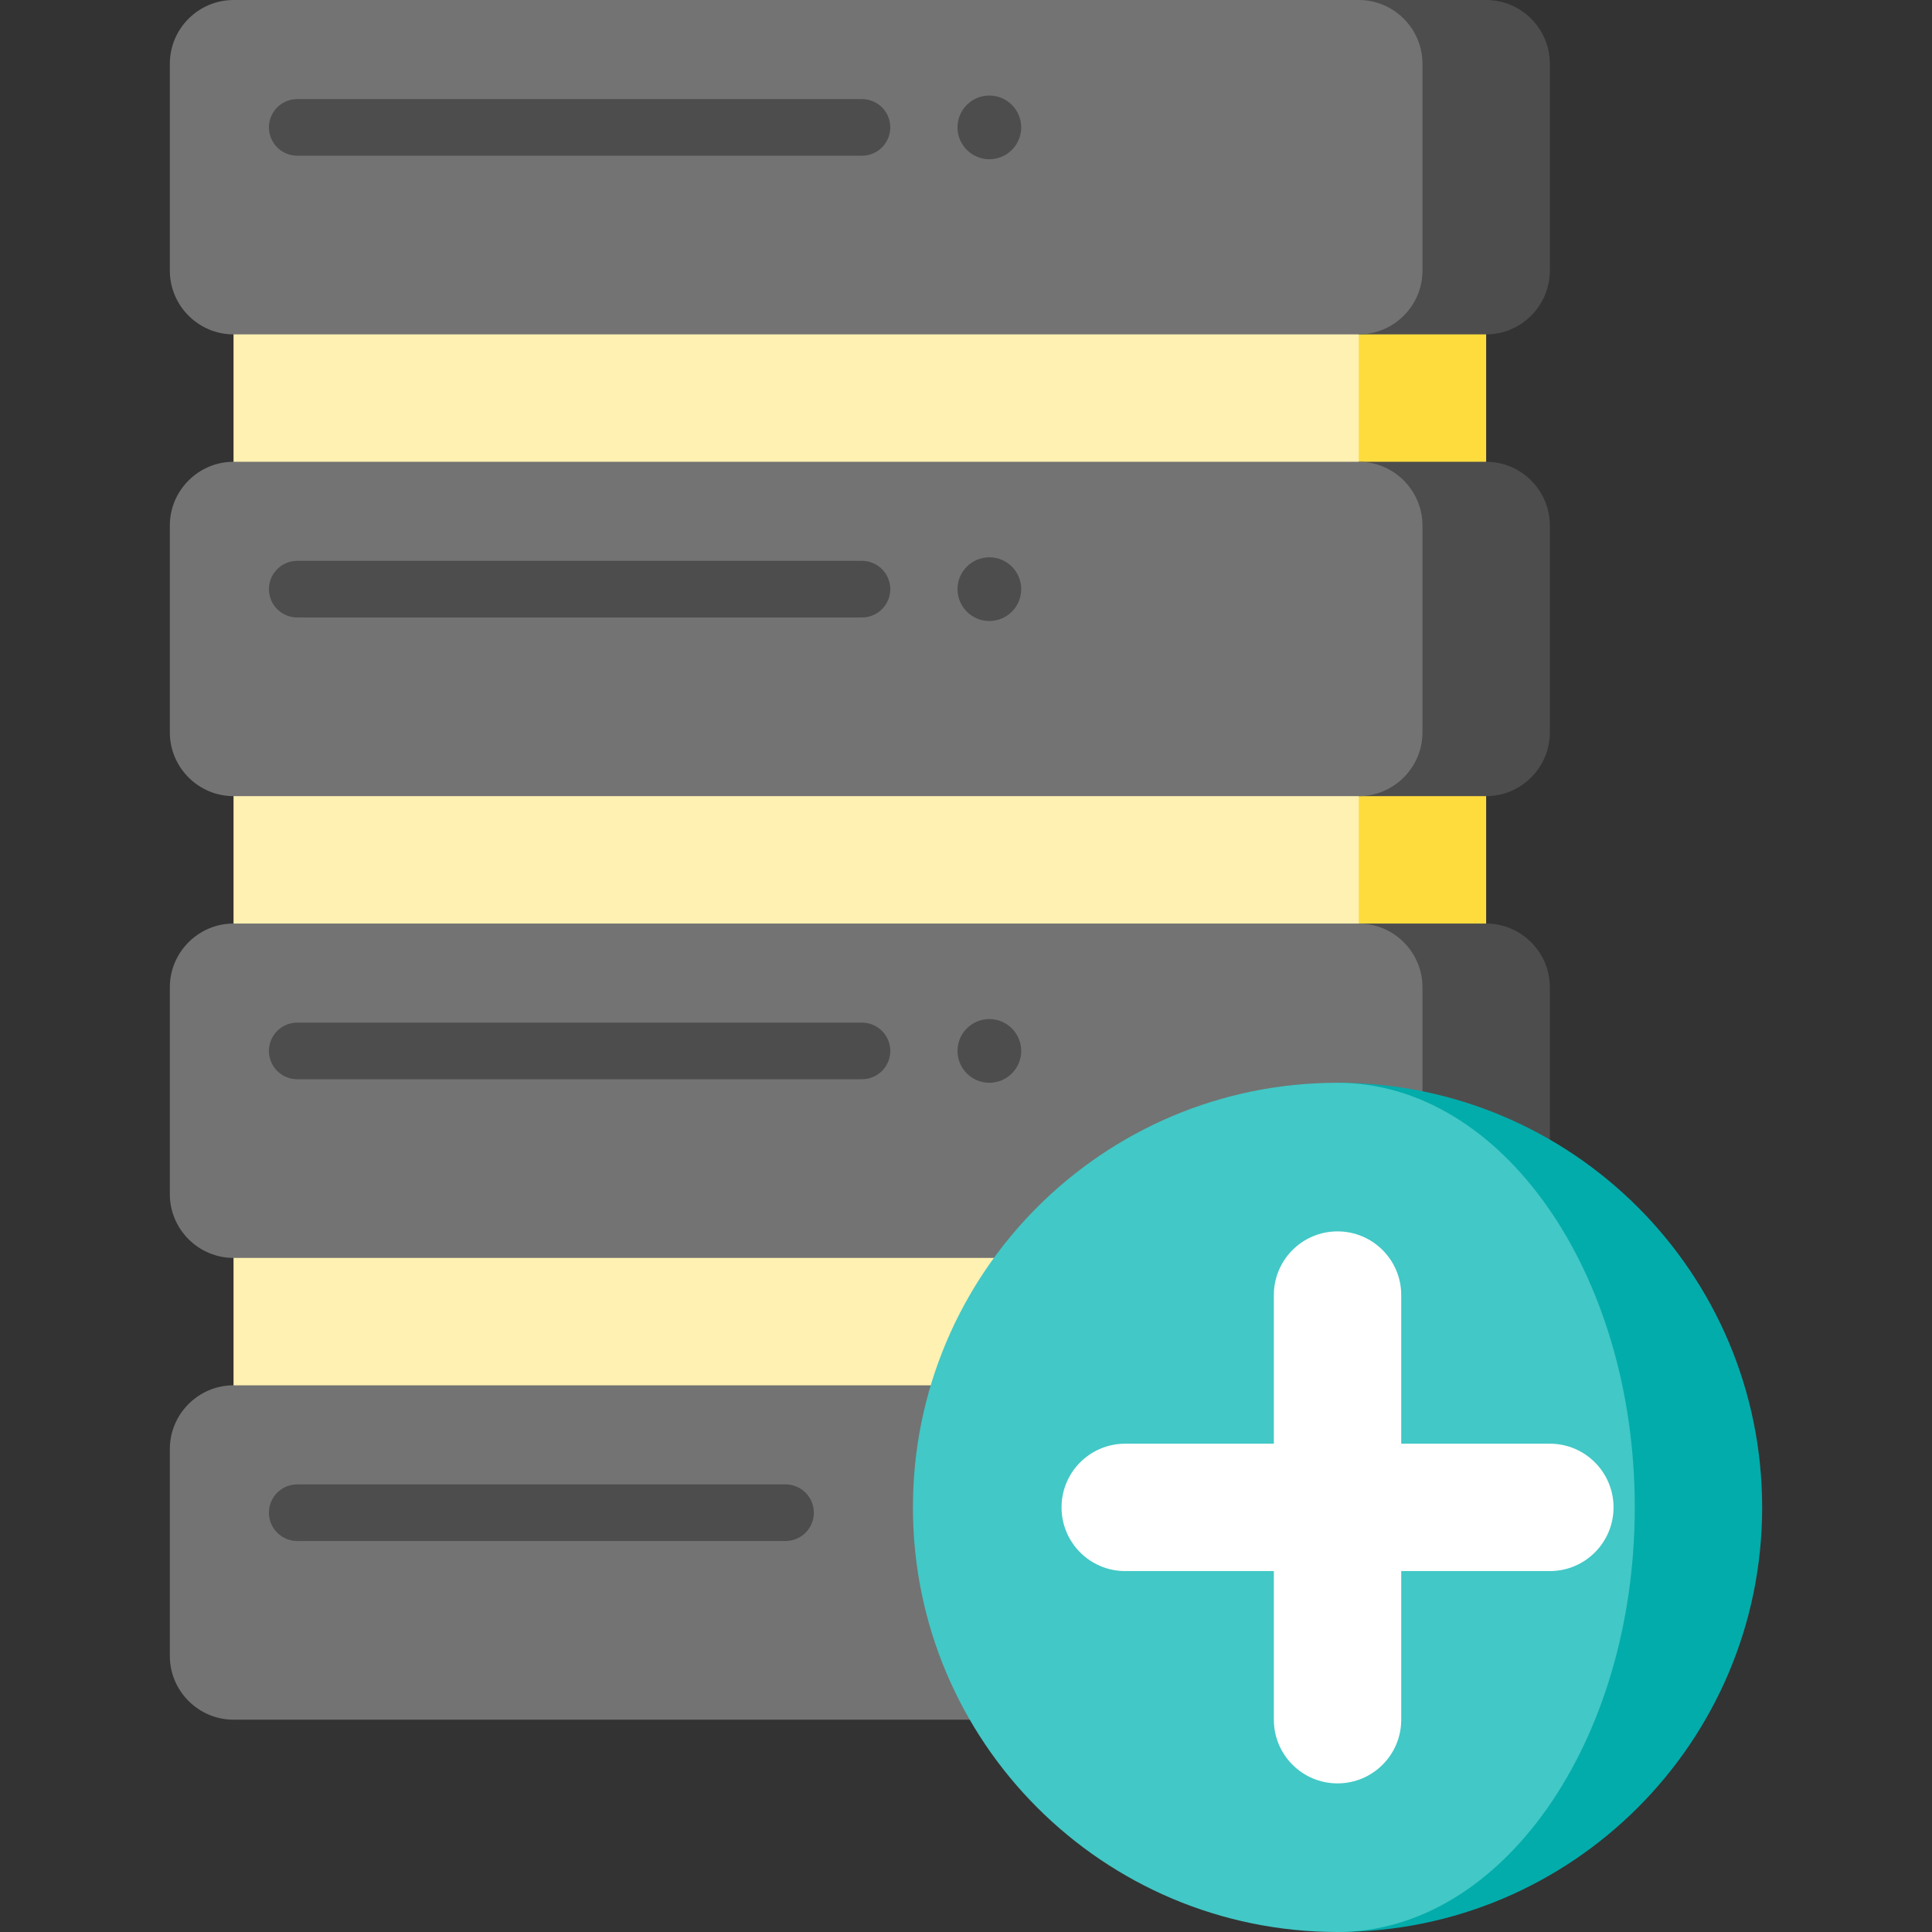 <?xml version="1.0" encoding="iso-8859-1"?>
<!-- Uploaded to: SVG Repo, www.svgrepo.com, Generator: SVG Repo Mixer Tools -->
<svg version="1.1" id="Layer_1" xmlns="http://www.w3.org/2000/svg" xmlns:xlink="http://www.w3.org/1999/xlink" 
	 viewBox="0 0 512 512" xml:space="preserve">
<rect x="0" y="0" width="512" height="512" fill="#333333" stroke="none"/>
<rect x="337.582" y="77.363" style="fill:#FEDC3D;" width="56.264" height="56.264"/>
<rect x="61.89" y="77.363" style="fill:#FFF1B1;" width="298.198" height="56.264"/>
<path style="fill:#4D4D4D;" d="M393.846,0h-33.758v88.615h33.758c9.284,0,16.879-7.596,16.879-16.879V16.879
	C410.725,7.596,403.13,0,393.846,0z"/>
<path style="fill:#737373;" d="M376.967,16.879v54.857c0,9.284-7.596,16.879-16.879,16.879H61.89
	c-9.284,0-16.879-7.596-16.879-16.879V16.879C45.011,7.596,52.607,0,61.89,0h298.198C369.371,0,376.967,7.596,376.967,16.879z"/>
<line style="fill:none;stroke:#4D4D4D;stroke-width:15;stroke-linecap:round;stroke-linejoin:round;stroke-miterlimit:10;" x1="78.769" y1="33.758" x2="228.431" y2="33.758"/>
<circle style="fill:#4D4D4D;" cx="262.189" cy="33.758" r="8.44"/>
<rect x="337.582" y="199.736" style="fill:#FEDC3D;" width="56.264" height="56.264"/>
<rect x="61.89" y="199.736" style="fill:#FFF1B1;" width="298.198" height="56.264"/>
<path style="fill:#4D4D4D;" d="M393.846,122.374h-33.758v88.615h33.758c9.284,0,16.879-7.596,16.879-16.879v-54.857
	C410.725,129.969,403.13,122.374,393.846,122.374z"/>
<path style="fill:#737373;" d="M376.967,139.253v54.857c0,9.284-7.596,16.879-16.879,16.879H61.89
	c-9.284,0-16.879-7.596-16.879-16.879v-54.857c0-9.284,7.596-16.879,16.879-16.879h298.198
	C369.371,122.374,376.967,129.969,376.967,139.253z"/>
<line style="fill:none;stroke:#4D4D4D;stroke-width:15;stroke-linecap:round;stroke-linejoin:round;stroke-miterlimit:10;" x1="78.769" y1="156.132" x2="228.431" y2="156.132"/>
<circle style="fill:#4D4D4D;" cx="262.189" cy="156.132" r="8.44"/>
<rect x="337.582" y="322.11" style="fill:#FEDC3D;" width="56.264" height="56.264"/>
<rect x="61.89" y="322.11" style="fill:#FFF1B1;" width="298.198" height="56.264"/>
<path style="fill:#4D4D4D;" d="M393.846,244.747h-33.758v88.615h33.758c9.284,0,16.879-7.596,16.879-16.879v-54.857
	C410.725,252.343,403.13,244.747,393.846,244.747z"/>
<path style="fill:#737373;" d="M376.967,261.626v54.857c0,9.284-7.596,16.879-16.879,16.879H61.89
	c-9.284,0-16.879-7.596-16.879-16.879v-54.857c0-9.284,7.596-16.879,16.879-16.879h298.198
	C369.371,244.747,376.967,252.343,376.967,261.626z"/>
<line style="fill:none;stroke:#4D4D4D;stroke-width:15;stroke-linecap:round;stroke-linejoin:round;stroke-miterlimit:10;" x1="78.769" y1="278.505" x2="228.431" y2="278.505"/>
<g>
	<circle style="fill:#4D4D4D;" cx="262.189" cy="278.505" r="8.44"/>
	<path style="fill:#4D4D4D;" d="M393.846,367.12h-33.758v88.615h33.758c9.284,0,16.879-7.596,16.879-16.879v-54.857
		C410.725,374.715,403.13,367.12,393.846,367.12z"/>
</g>
<path style="fill:#737373;" d="M376.967,383.999v54.857c0,9.284-7.596,16.879-16.879,16.879H61.89
	c-9.284,0-16.879-7.596-16.879-16.879v-54.857c0-9.284,7.596-16.879,16.879-16.879h298.198
	C369.371,367.12,376.967,374.715,376.967,383.999z"/>
<line style="fill:none;stroke:#4D4D4D;stroke-width:15;stroke-linecap:round;stroke-linejoin:round;stroke-miterlimit:10;" x1="78.769" y1="400.879" x2="208.176" y2="400.879"/>
<path style="fill:#02ACAB;" d="M354.462,286.945V512c62.149,0,112.527-50.379,112.527-112.527S416.611,286.945,354.462,286.945z"/>
<path style="fill:#42C8C6;" d="M354.462,286.945c43.503,0,78.769,50.379,78.769,112.527S397.965,512,354.462,512
	c-62.149,0-112.527-50.379-112.527-112.527S292.313,286.945,354.462,286.945z"/>
<path style="fill:#FFFFFF;" d="M410.725,382.593h-39.385v-39.385c0-9.322-7.557-16.879-16.879-16.879s-16.879,7.557-16.879,16.879
	v39.385h-39.385c-9.322,0-16.879,7.557-16.879,16.879c0,9.322,7.557,16.879,16.879,16.879h39.385v39.385
	c0,9.322,7.557,16.879,16.879,16.879s16.879-7.557,16.879-16.879v-39.385h39.385c9.322,0,16.879-7.557,16.879-16.879
	C427.604,390.151,420.047,382.593,410.725,382.593z"/>
</svg>